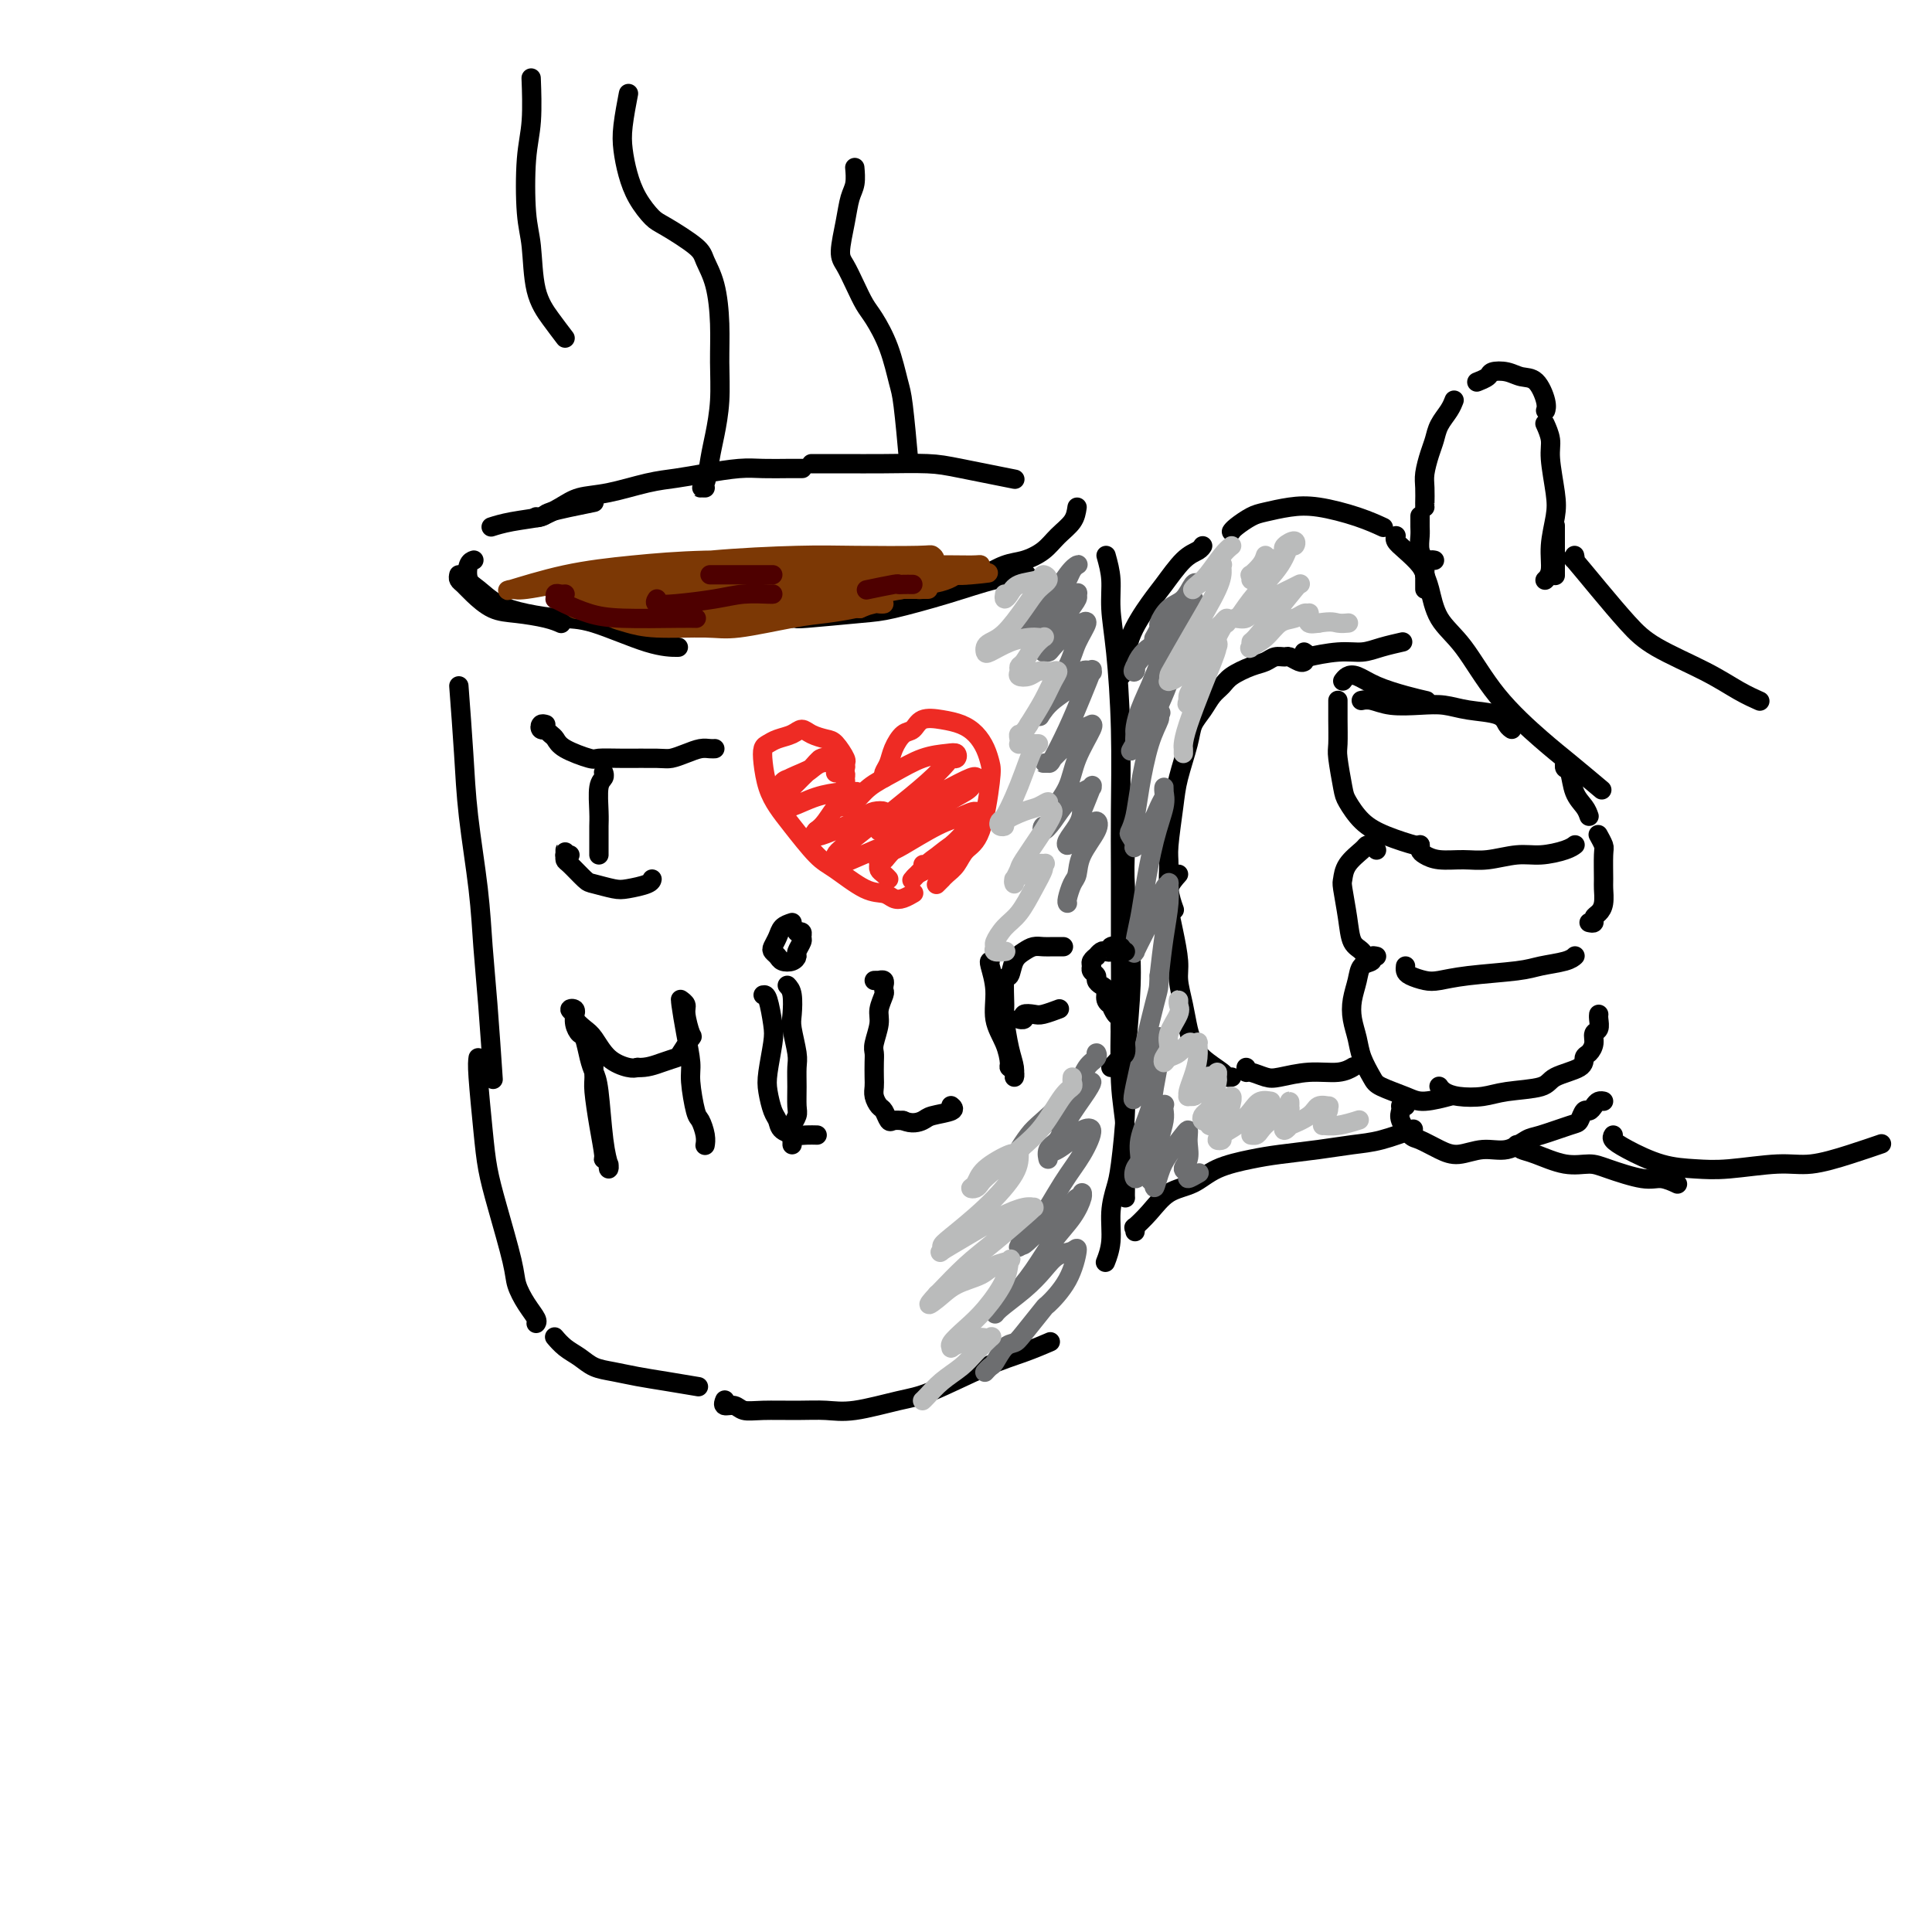 <svg viewBox='0 0 400 400' version='1.1' xmlns='http://www.w3.org/2000/svg' xmlns:xlink='http://www.w3.org/1999/xlink'><g fill='none' stroke='rgb(0,0,0)' stroke-width='4' stroke-linecap='round' stroke-linejoin='round'><path d='M123,104c-3.727,0.754 -7.455,1.509 -9,2c-1.545,0.491 -0.909,0.719 -2,1c-1.091,0.281 -3.909,0.614 -6,1c-2.091,0.386 -3.455,0.825 -4,1c-0.545,0.175 -0.273,0.088 0,0'/><path d='M95,119c-0.077,0.347 -0.154,0.695 0,1c0.154,0.305 0.541,0.568 1,1c0.459,0.432 0.992,1.034 2,2c1.008,0.966 2.491,2.298 4,3c1.509,0.702 3.044,0.776 5,1c1.956,0.224 4.334,0.599 6,1c1.666,0.401 2.619,0.829 3,1c0.381,0.171 0.191,0.086 0,0'/><path d='M164,128c0.492,-0.027 0.984,-0.054 1,0c0.016,0.054 -0.445,0.190 2,0c2.445,-0.190 7.794,-0.706 11,-1c3.206,-0.294 4.268,-0.366 7,-1c2.732,-0.634 7.134,-1.830 11,-3c3.866,-1.170 7.195,-2.315 10,-3c2.805,-0.685 5.087,-0.910 6,-1c0.913,-0.090 0.456,-0.045 0,0'/><path d='M168,96c0.413,-0.000 0.826,-0.001 1,0c0.174,0.001 0.108,0.002 1,0c0.892,-0.002 2.742,-0.007 5,0c2.258,0.007 4.926,0.027 8,0c3.074,-0.027 6.556,-0.100 9,0c2.444,0.100 3.850,0.373 7,1c3.150,0.627 8.043,1.608 10,2c1.957,0.392 0.979,0.196 0,0'/><path d='M223,105c-0.148,1.004 -0.296,2.008 -1,3c-0.704,0.992 -1.965,1.972 -3,3c-1.035,1.028 -1.844,2.104 -3,3c-1.156,0.896 -2.660,1.611 -4,2c-1.340,0.389 -2.514,0.451 -4,1c-1.486,0.549 -3.282,1.585 -4,2c-0.718,0.415 -0.359,0.207 0,0'/><path d='M166,97c0.086,-0.000 0.171,-0.001 0,0c-0.171,0.001 -0.600,0.003 -1,0c-0.400,-0.003 -0.773,-0.012 -2,0c-1.227,0.012 -3.308,0.044 -5,0c-1.692,-0.044 -2.996,-0.162 -5,0c-2.004,0.162 -4.707,0.606 -7,1c-2.293,0.394 -4.177,0.738 -6,1c-1.823,0.262 -3.585,0.442 -6,1c-2.415,0.558 -5.484,1.494 -8,2c-2.516,0.506 -4.478,0.580 -6,1c-1.522,0.420 -2.604,1.185 -4,2c-1.396,0.815 -3.107,1.681 -4,2c-0.893,0.319 -0.970,0.091 -1,0c-0.030,-0.091 -0.015,-0.046 0,0'/><path d='M98,116c0.103,-0.033 0.206,-0.066 0,0c-0.206,0.066 -0.722,0.231 -1,1c-0.278,0.769 -0.319,2.143 0,3c0.319,0.857 0.999,1.196 2,2c1.001,0.804 2.324,2.072 4,3c1.676,0.928 3.704,1.517 6,2c2.296,0.483 4.861,0.862 7,1c2.139,0.138 3.852,0.037 7,1c3.148,0.963 7.732,2.990 11,4c3.268,1.010 5.219,1.003 6,1c0.781,-0.003 0.390,-0.001 0,0'/><path d='M95,142c0.364,4.821 0.727,9.641 1,14c0.273,4.359 0.455,8.256 1,13c0.545,4.744 1.453,10.335 2,15c0.547,4.665 0.734,8.405 1,12c0.266,3.595 0.610,7.045 1,12c0.390,4.955 0.826,11.416 1,14c0.174,2.584 0.087,1.292 0,0'/><path d='M99,219c-0.093,0.644 -0.186,1.288 0,4c0.186,2.712 0.651,7.491 1,11c0.349,3.509 0.582,5.747 1,8c0.418,2.253 1.019,4.519 2,8c0.981,3.481 2.340,8.176 3,11c0.660,2.824 0.622,3.776 1,5c0.378,1.224 1.174,2.720 2,4c0.826,1.280 1.684,2.345 2,3c0.316,0.655 0.090,0.902 0,1c-0.090,0.098 -0.045,0.049 0,0'/><path d='M115,277c-0.153,-0.180 -0.307,-0.361 0,0c0.307,0.361 1.074,1.263 2,2c0.926,0.737 2.012,1.311 3,2c0.988,0.689 1.877,1.495 3,2c1.123,0.505 2.481,0.710 4,1c1.519,0.290 3.201,0.665 5,1c1.799,0.335 3.715,0.629 6,1c2.285,0.371 4.939,0.820 6,1c1.061,0.180 0.531,0.090 0,0'/><path d='M150,290c0.050,-0.121 0.100,-0.243 0,0c-0.100,0.243 -0.349,0.850 0,1c0.349,0.150 1.296,-0.156 2,0c0.704,0.156 1.166,0.776 2,1c0.834,0.224 2.039,0.053 4,0c1.961,-0.053 4.679,0.011 7,0c2.321,-0.011 4.247,-0.096 6,0c1.753,0.096 3.335,0.374 6,0c2.665,-0.374 6.414,-1.400 9,-2c2.586,-0.600 4.011,-0.774 7,-2c2.989,-1.226 7.544,-3.504 11,-5c3.456,-1.496 5.815,-2.210 8,-3c2.185,-0.790 4.196,-1.654 5,-2c0.804,-0.346 0.402,-0.173 0,0'/><path d='M229,115c0.445,1.609 0.890,3.218 1,5c0.110,1.782 -0.114,3.736 0,6c0.114,2.264 0.566,4.837 1,9c0.434,4.163 0.849,9.917 1,16c0.151,6.083 0.040,12.495 0,17c-0.040,4.505 -0.007,7.104 0,12c0.007,4.896 -0.012,12.089 0,17c0.012,4.911 0.056,7.540 0,12c-0.056,4.460 -0.211,10.750 0,15c0.211,4.250 0.789,6.459 1,10c0.211,3.541 0.057,8.415 0,11c-0.057,2.585 -0.016,2.881 0,3c0.016,0.119 0.008,0.059 0,0'/><path d='M233,176c-0.105,2.256 -0.209,4.512 0,8c0.209,3.488 0.733,8.208 1,12c0.267,3.792 0.279,6.656 0,11c-0.279,4.344 -0.849,10.169 -1,14c-0.151,3.831 0.118,5.668 0,9c-0.118,3.332 -0.624,8.158 -1,11c-0.376,2.842 -0.623,3.701 -1,5c-0.377,1.299 -0.885,3.039 -1,5c-0.115,1.961 0.161,4.143 0,6c-0.161,1.857 -0.760,3.388 -1,4c-0.240,0.612 -0.120,0.306 0,0'/><path d='M232,140c0.414,-0.356 0.827,-0.711 1,-2c0.173,-1.289 0.105,-3.511 1,-6c0.895,-2.489 2.751,-5.245 4,-7c1.249,-1.755 1.890,-2.509 3,-4c1.110,-1.491 2.689,-3.719 4,-5c1.311,-1.281 2.353,-1.614 3,-2c0.647,-0.386 0.899,-0.825 1,-1c0.101,-0.175 0.050,-0.088 0,0'/><path d='M270,137c-0.213,0.115 -0.427,0.230 -1,0c-0.573,-0.230 -1.506,-0.806 -2,-1c-0.494,-0.194 -0.548,-0.008 -1,0c-0.452,0.008 -1.300,-0.164 -2,0c-0.700,0.164 -1.251,0.662 -2,1c-0.749,0.338 -1.695,0.516 -3,1c-1.305,0.484 -2.970,1.273 -4,2c-1.030,0.727 -1.427,1.391 -2,2c-0.573,0.609 -1.323,1.162 -2,2c-0.677,0.838 -1.280,1.959 -2,3c-0.720,1.041 -1.556,2.001 -2,3c-0.444,0.999 -0.497,2.037 -1,4c-0.503,1.963 -1.456,4.853 -2,7c-0.544,2.147 -0.678,3.553 -1,6c-0.322,2.447 -0.832,5.935 -1,8c-0.168,2.065 0.007,2.708 0,4c-0.007,1.292 -0.194,3.232 0,5c0.194,1.768 0.770,3.362 1,4c0.230,0.638 0.115,0.319 0,0'/><path d='M244,181c-0.824,0.924 -1.647,1.849 -2,3c-0.353,1.151 -0.235,2.529 0,4c0.235,1.471 0.588,3.034 1,5c0.412,1.966 0.884,4.336 1,6c0.116,1.664 -0.123,2.622 0,4c0.123,1.378 0.608,3.174 1,5c0.392,1.826 0.693,3.680 1,5c0.307,1.320 0.622,2.105 1,3c0.378,0.895 0.820,1.900 2,3c1.180,1.100 3.100,2.295 4,3c0.900,0.705 0.781,0.921 1,1c0.219,0.079 0.777,0.023 1,0c0.223,-0.023 0.112,-0.011 0,0'/><path d='M258,221c-0.037,0.451 -0.073,0.901 0,1c0.073,0.099 0.256,-0.155 1,0c0.744,0.155 2.049,0.717 3,1c0.951,0.283 1.548,0.286 3,0c1.452,-0.286 3.760,-0.860 6,-1c2.240,-0.140 4.411,0.155 6,0c1.589,-0.155 2.597,-0.758 3,-1c0.403,-0.242 0.202,-0.121 0,0'/><path d='M270,135c0.570,0.391 1.141,0.781 1,1c-0.141,0.219 -0.993,0.265 0,0c0.993,-0.265 3.832,-0.842 6,-1c2.168,-0.158 3.663,0.102 5,0c1.337,-0.102 2.514,-0.566 4,-1c1.486,-0.434 3.282,-0.838 4,-1c0.718,-0.162 0.359,-0.081 0,0'/><path d='M295,122c-0.000,-0.333 -0.000,-0.667 0,-1c0.000,-0.333 0.001,-0.666 0,-1c-0.001,-0.334 -0.004,-0.669 0,-1c0.004,-0.331 0.015,-0.659 0,-1c-0.015,-0.341 -0.057,-0.696 0,-1c0.057,-0.304 0.211,-0.558 0,-1c-0.211,-0.442 -0.789,-1.071 -1,-2c-0.211,-0.929 -0.057,-2.156 0,-3c0.057,-0.844 0.015,-1.304 0,-2c-0.015,-0.696 -0.004,-1.627 0,-2c0.004,-0.373 0.002,-0.186 0,0'/><path d='M295,105c0.002,-0.497 0.003,-0.993 0,-1c-0.003,-0.007 -0.012,0.476 0,0c0.012,-0.476 0.044,-1.912 0,-3c-0.044,-1.088 -0.163,-1.828 0,-3c0.163,-1.172 0.608,-2.777 1,-4c0.392,-1.223 0.732,-2.065 1,-3c0.268,-0.935 0.464,-1.962 1,-3c0.536,-1.038 1.414,-2.087 2,-3c0.586,-0.913 0.882,-1.689 1,-2c0.118,-0.311 0.059,-0.155 0,0'/><path d='M306,79c-0.215,0.085 -0.431,0.170 0,0c0.431,-0.170 1.508,-0.595 2,-1c0.492,-0.405 0.398,-0.789 1,-1c0.602,-0.211 1.898,-0.249 3,0c1.102,0.249 2.008,0.785 3,1c0.992,0.215 2.070,0.109 3,1c0.930,0.891 1.712,2.778 2,4c0.288,1.222 0.082,1.778 0,2c-0.082,0.222 -0.041,0.111 0,0'/><path d='M320,88c-0.121,-0.267 -0.242,-0.534 0,0c0.242,0.534 0.845,1.870 1,3c0.155,1.130 -0.140,2.053 0,4c0.140,1.947 0.713,4.918 1,7c0.287,2.082 0.287,3.276 0,5c-0.287,1.724 -0.860,3.978 -1,6c-0.140,2.022 0.155,3.814 0,5c-0.155,1.186 -0.758,1.768 -1,2c-0.242,0.232 -0.121,0.116 0,0'/><path d='M322,109c0.000,-0.156 0.000,-0.311 0,0c0.000,0.311 0.000,1.089 0,2c0.000,0.911 0.000,1.956 0,3c0.000,1.044 0.000,2.089 0,3c0.000,0.911 0.000,1.689 0,2c0.000,0.311 0.000,0.156 0,0'/><path d='M255,110c-0.038,0.059 -0.076,0.117 0,0c0.076,-0.117 0.267,-0.411 1,-1c0.733,-0.589 2.008,-1.473 3,-2c0.992,-0.527 1.703,-0.698 3,-1c1.297,-0.302 3.182,-0.736 5,-1c1.818,-0.264 3.570,-0.360 6,0c2.430,0.360 5.539,1.174 8,2c2.461,0.826 4.275,1.665 5,2c0.725,0.335 0.363,0.168 0,0'/><path d='M289,111c0.038,-0.073 0.077,-0.145 0,0c-0.077,0.145 -0.269,0.509 0,1c0.269,0.491 1.000,1.111 2,2c1.000,0.889 2.269,2.047 3,3c0.731,0.953 0.923,1.701 1,2c0.077,0.299 0.038,0.150 0,0'/><path d='M297,116c-0.315,-0.066 -0.631,-0.132 -1,0c-0.369,0.132 -0.793,0.463 -1,1c-0.207,0.537 -0.198,1.280 0,2c0.198,0.720 0.587,1.417 1,3c0.413,1.583 0.852,4.052 2,6c1.148,1.948 3.006,3.374 5,6c1.994,2.626 4.126,6.452 7,10c2.874,3.548 6.492,6.817 9,9c2.508,2.183 3.906,3.280 6,5c2.094,1.720 4.884,4.063 6,5c1.116,0.937 0.558,0.469 0,0'/><path d='M326,115c0.111,0.556 0.222,1.113 0,1c-0.222,-0.113 -0.778,-0.894 0,0c0.778,0.894 2.889,3.464 5,6c2.111,2.536 4.223,5.037 6,7c1.777,1.963 3.219,3.388 6,5c2.781,1.612 6.900,3.411 10,5c3.100,1.589 5.181,2.966 7,4c1.819,1.034 3.377,1.724 4,2c0.623,0.276 0.312,0.138 0,0'/><path d='M278,141c0.277,-0.376 0.555,-0.752 1,-1c0.445,-0.248 1.059,-0.368 2,0c0.941,0.368 2.211,1.222 4,2c1.789,0.778 4.097,1.479 6,2c1.903,0.521 3.401,0.863 4,1c0.599,0.137 0.300,0.068 0,0'/><path d='M282,145c-0.145,0.030 -0.290,0.060 0,0c0.290,-0.060 1.015,-0.209 2,0c0.985,0.209 2.228,0.776 4,1c1.772,0.224 4.071,0.105 6,0c1.929,-0.105 3.487,-0.196 5,0c1.513,0.196 2.980,0.680 5,1c2.020,0.320 4.593,0.478 6,1c1.407,0.522 1.648,1.410 2,2c0.352,0.590 0.815,0.883 1,1c0.185,0.117 0.093,0.059 0,0'/><path d='M277,145c0.002,0.222 0.004,0.444 0,1c-0.004,0.556 -0.013,1.445 0,3c0.013,1.555 0.050,3.774 0,5c-0.050,1.226 -0.186,1.458 0,3c0.186,1.542 0.695,4.392 1,6c0.305,1.608 0.408,1.972 1,3c0.592,1.028 1.675,2.720 3,4c1.325,1.280 2.891,2.147 5,3c2.109,0.853 4.760,1.691 6,2c1.240,0.309 1.069,0.088 1,0c-0.069,-0.088 -0.034,-0.044 0,0'/><path d='M294,175c0.015,-0.091 0.029,-0.182 0,0c-0.029,0.182 -0.103,0.638 0,1c0.103,0.362 0.382,0.629 1,1c0.618,0.371 1.574,0.846 3,1c1.426,0.154 3.324,-0.014 5,0c1.676,0.014 3.132,0.210 5,0c1.868,-0.210 4.147,-0.827 6,-1c1.853,-0.173 3.280,0.098 5,0c1.720,-0.098 3.732,-0.565 5,-1c1.268,-0.435 1.791,-0.839 2,-1c0.209,-0.161 0.105,-0.081 0,0'/><path d='M329,169c-0.218,-0.621 -0.437,-1.242 -1,-2c-0.563,-0.758 -1.471,-1.653 -2,-3c-0.529,-1.347 -0.678,-3.144 -1,-4c-0.322,-0.856 -0.818,-0.769 -1,-1c-0.182,-0.231 -0.052,-0.780 0,-1c0.052,-0.220 0.026,-0.110 0,0'/><path d='M285,176c-0.317,-0.411 -0.635,-0.821 -1,-1c-0.365,-0.179 -0.778,-0.126 -1,0c-0.222,0.126 -0.252,0.325 -1,1c-0.748,0.675 -2.212,1.827 -3,3c-0.788,1.173 -0.898,2.369 -1,3c-0.102,0.631 -0.195,0.698 0,2c0.195,1.302 0.679,3.838 1,6c0.321,2.162 0.478,3.951 1,5c0.522,1.049 1.410,1.359 2,2c0.590,0.641 0.883,1.612 1,2c0.117,0.388 0.059,0.194 0,0'/><path d='M291,200c-0.039,0.338 -0.078,0.676 0,1c0.078,0.324 0.271,0.634 1,1c0.729,0.366 1.992,0.789 3,1c1.008,0.211 1.761,0.212 3,0c1.239,-0.212 2.963,-0.635 6,-1c3.037,-0.365 7.388,-0.672 10,-1c2.612,-0.328 3.483,-0.675 5,-1c1.517,-0.325 3.678,-0.626 5,-1c1.322,-0.374 1.806,-0.821 2,-1c0.194,-0.179 0.097,-0.089 0,0'/><path d='M329,191c0.445,0.093 0.890,0.186 1,0c0.110,-0.186 -0.114,-0.652 0,-1c0.114,-0.348 0.566,-0.580 1,-1c0.434,-0.420 0.849,-1.028 1,-2c0.151,-0.972 0.037,-2.306 0,-3c-0.037,-0.694 0.004,-0.747 0,-2c-0.004,-1.253 -0.053,-3.707 0,-5c0.053,-1.293 0.206,-1.425 0,-2c-0.206,-0.575 -0.773,-1.593 -1,-2c-0.227,-0.407 -0.113,-0.204 0,0'/><path d='M285,198c-0.477,-0.100 -0.955,-0.201 -1,0c-0.045,0.201 0.341,0.703 0,1c-0.341,0.297 -1.409,0.389 -2,1c-0.591,0.611 -0.706,1.741 -1,3c-0.294,1.259 -0.766,2.648 -1,4c-0.234,1.352 -0.231,2.666 0,4c0.231,1.334 0.691,2.690 1,4c0.309,1.310 0.467,2.576 1,4c0.533,1.424 1.440,3.005 2,4c0.560,0.995 0.774,1.405 2,2c1.226,0.595 3.463,1.376 5,2c1.537,0.624 2.375,1.091 4,1c1.625,-0.091 4.036,-0.740 5,-1c0.964,-0.260 0.482,-0.130 0,0'/><path d='M298,225c-0.056,-0.085 -0.112,-0.169 0,0c0.112,0.169 0.391,0.593 1,1c0.609,0.407 1.549,0.797 3,1c1.451,0.203 3.412,0.221 5,0c1.588,-0.221 2.803,-0.679 5,-1c2.197,-0.321 5.376,-0.505 7,-1c1.624,-0.495 1.693,-1.301 3,-2c1.307,-0.699 3.852,-1.290 5,-2c1.148,-0.710 0.900,-1.537 1,-2c0.100,-0.463 0.549,-0.561 1,-1c0.451,-0.439 0.906,-1.217 1,-2c0.094,-0.783 -0.171,-1.569 0,-2c0.171,-0.431 0.778,-0.507 1,-1c0.222,-0.493 0.060,-1.402 0,-2c-0.060,-0.598 -0.017,-0.885 0,-1c0.017,-0.115 0.009,-0.057 0,0'/><path d='M291,229c-0.424,-0.005 -0.847,-0.011 -1,0c-0.153,0.011 -0.035,0.038 0,0c0.035,-0.038 -0.015,-0.141 0,0c0.015,0.141 0.093,0.527 0,1c-0.093,0.473 -0.357,1.032 0,2c0.357,0.968 1.336,2.346 2,3c0.664,0.654 1.012,0.583 2,1c0.988,0.417 2.614,1.320 4,2c1.386,0.680 2.531,1.137 4,1c1.469,-0.137 3.262,-0.867 5,-1c1.738,-0.133 3.421,0.331 5,0c1.579,-0.331 3.053,-1.455 4,-2c0.947,-0.545 1.367,-0.509 3,-1c1.633,-0.491 4.479,-1.507 6,-2c1.521,-0.493 1.717,-0.461 2,-1c0.283,-0.539 0.654,-1.647 1,-2c0.346,-0.353 0.667,0.049 1,0c0.333,-0.049 0.677,-0.549 1,-1c0.323,-0.451 0.625,-0.852 1,-1c0.375,-0.148 0.821,-0.042 1,0c0.179,0.042 0.089,0.021 0,0'/><path d='M314,237c0.229,0.371 0.459,0.742 1,1c0.541,0.258 1.394,0.403 3,1c1.606,0.597 3.966,1.648 6,2c2.034,0.352 3.743,0.007 5,0c1.257,-0.007 2.060,0.324 4,1c1.940,0.676 5.015,1.697 7,2c1.985,0.303 2.881,-0.111 4,0c1.119,0.111 2.463,0.746 3,1c0.537,0.254 0.269,0.127 0,0'/><path d='M334,235c-0.174,0.280 -0.348,0.559 0,1c0.348,0.441 1.218,1.042 3,2c1.782,0.958 4.476,2.272 7,3c2.524,0.728 4.879,0.869 7,1c2.121,0.131 4.009,0.252 7,0c2.991,-0.252 7.086,-0.877 10,-1c2.914,-0.123 4.647,0.256 7,0c2.353,-0.256 5.326,-1.146 8,-2c2.674,-0.854 5.050,-1.673 6,-2c0.950,-0.327 0.475,-0.164 0,0'/><path d='M235,255c0.067,-0.484 0.135,-0.968 0,-1c-0.135,-0.032 -0.472,0.388 0,0c0.472,-0.388 1.752,-1.585 3,-3c1.248,-1.415 2.462,-3.048 4,-4c1.538,-0.952 3.399,-1.225 5,-2c1.601,-0.775 2.941,-2.053 5,-3c2.059,-0.947 4.838,-1.562 7,-2c2.162,-0.438 3.708,-0.699 6,-1c2.292,-0.301 5.330,-0.641 8,-1c2.670,-0.359 4.974,-0.735 7,-1c2.026,-0.265 3.776,-0.417 6,-1c2.224,-0.583 4.921,-1.595 6,-2c1.079,-0.405 0.539,-0.202 0,0'/></g>
<g fill='none' stroke='rgb(109,110,112)' stroke-width='4' stroke-linecap='round' stroke-linejoin='round'><path d='M248,121c-0.270,-0.302 -0.541,-0.605 -1,0c-0.459,0.605 -1.108,2.117 -2,3c-0.892,0.883 -2.029,1.137 -3,2c-0.971,0.863 -1.777,2.336 -2,3c-0.223,0.664 0.137,0.519 0,1c-0.137,0.481 -0.769,1.589 -1,2c-0.231,0.411 -0.059,0.125 0,0c0.059,-0.125 0.005,-0.091 1,-1c0.995,-0.909 3.039,-2.763 4,-4c0.961,-1.237 0.841,-1.857 1,-2c0.159,-0.143 0.598,0.190 1,0c0.402,-0.190 0.767,-0.905 1,-1c0.233,-0.095 0.335,0.430 0,1c-0.335,0.570 -1.108,1.185 -2,3c-0.892,1.815 -1.902,4.828 -3,7c-1.098,2.172 -2.285,3.501 -3,5c-0.715,1.499 -0.959,3.166 -1,4c-0.041,0.834 0.121,0.833 0,1c-0.121,0.167 -0.525,0.501 0,0c0.525,-0.501 1.980,-1.836 3,-3c1.020,-1.164 1.604,-2.155 2,-3c0.396,-0.845 0.604,-1.542 1,-2c0.396,-0.458 0.979,-0.678 1,-1c0.021,-0.322 -0.520,-0.748 -1,0c-0.480,0.748 -0.899,2.670 -2,5c-1.101,2.330 -2.883,5.068 -4,7c-1.117,1.932 -1.570,3.059 -2,4c-0.430,0.941 -0.837,1.698 -1,2c-0.163,0.302 -0.081,0.151 0,0'/><path d='M235,154c-1.629,2.829 -0.701,0.903 0,0c0.701,-0.903 1.173,-0.783 2,-2c0.827,-1.217 2.007,-3.770 3,-6c0.993,-2.230 1.798,-4.137 2,-5c0.202,-0.863 -0.197,-0.684 0,-1c0.197,-0.316 0.992,-1.128 1,-2c0.008,-0.872 -0.772,-1.802 -1,-2c-0.228,-0.198 0.094,0.338 0,0c-0.094,-0.338 -0.606,-1.549 -1,-2c-0.394,-0.451 -0.670,-0.141 -1,0c-0.330,0.141 -0.716,0.114 -1,0c-0.284,-0.114 -0.468,-0.314 -1,0c-0.532,0.314 -1.414,1.143 -2,2c-0.586,0.857 -0.876,1.743 -1,2c-0.124,0.257 -0.083,-0.116 0,0c0.083,0.116 0.208,0.722 0,1c-0.208,0.278 -0.749,0.229 0,-1c0.749,-1.229 2.787,-3.639 4,-5c1.213,-1.361 1.602,-1.672 2,-2c0.398,-0.328 0.804,-0.672 1,-1c0.196,-0.328 0.182,-0.641 0,0c-0.182,0.641 -0.532,2.237 -1,4c-0.468,1.763 -1.054,3.695 -2,6c-0.946,2.305 -2.251,4.983 -3,7c-0.749,2.017 -0.940,3.373 -1,4c-0.060,0.627 0.011,0.526 0,1c-0.011,0.474 -0.105,1.525 0,2c0.105,0.475 0.410,0.375 1,0c0.590,-0.375 1.467,-1.024 2,-2c0.533,-0.976 0.724,-2.279 1,-3c0.276,-0.721 0.638,-0.861 1,-1'/><path d='M240,148c0.749,-0.941 0.121,-0.292 0,0c-0.121,0.292 0.265,0.229 0,1c-0.265,0.771 -1.183,2.377 -2,5c-0.817,2.623 -1.535,6.265 -2,9c-0.465,2.735 -0.677,4.564 -1,6c-0.323,1.436 -0.756,2.478 -1,3c-0.244,0.522 -0.297,0.523 0,1c0.297,0.477 0.945,1.431 1,2c0.055,0.569 -0.483,0.752 0,0c0.483,-0.752 1.986,-2.441 3,-4c1.014,-1.559 1.539,-2.990 2,-4c0.461,-1.010 0.857,-1.599 1,-2c0.143,-0.401 0.033,-0.616 0,-1c-0.033,-0.384 0.013,-0.939 0,-1c-0.013,-0.061 -0.083,0.373 0,1c0.083,0.627 0.320,1.449 0,3c-0.320,1.551 -1.196,3.831 -2,7c-0.804,3.169 -1.535,7.226 -2,10c-0.465,2.774 -0.662,4.263 -1,6c-0.338,1.737 -0.817,3.721 -1,5c-0.183,1.279 -0.071,1.853 0,2c0.071,0.147 0.103,-0.133 0,0c-0.103,0.133 -0.339,0.677 0,0c0.339,-0.677 1.253,-2.576 2,-4c0.747,-1.424 1.325,-2.372 2,-4c0.675,-1.628 1.446,-3.937 2,-5c0.554,-1.063 0.892,-0.882 1,-1c0.108,-0.118 -0.012,-0.537 0,0c0.012,0.537 0.157,2.029 0,4c-0.157,1.971 -0.616,4.420 -1,7c-0.384,2.580 -0.692,5.290 -1,8'/><path d='M240,202c-0.138,3.145 0.018,2.007 -1,6c-1.018,3.993 -3.208,13.117 -4,17c-0.792,3.883 -0.185,2.526 0,2c0.185,-0.526 -0.052,-0.221 0,0c0.052,0.221 0.392,0.357 1,-1c0.608,-1.357 1.483,-4.209 2,-6c0.517,-1.791 0.675,-2.523 1,-3c0.325,-0.477 0.816,-0.701 1,-1c0.184,-0.299 0.062,-0.673 0,-1c-0.062,-0.327 -0.063,-0.608 0,0c0.063,0.608 0.190,2.106 0,4c-0.190,1.894 -0.695,4.183 -1,6c-0.305,1.817 -0.409,3.161 -1,5c-0.591,1.839 -1.671,4.174 -2,6c-0.329,1.826 0.091,3.142 0,4c-0.091,0.858 -0.693,1.257 -1,2c-0.307,0.743 -0.318,1.830 0,2c0.318,0.170 0.965,-0.579 1,-1c0.035,-0.421 -0.540,-0.516 0,-2c0.540,-1.484 2.197,-4.357 3,-6c0.803,-1.643 0.752,-2.057 1,-3c0.248,-0.943 0.796,-2.414 1,-3c0.204,-0.586 0.065,-0.287 0,0c-0.065,0.287 -0.055,0.563 0,1c0.055,0.437 0.154,1.034 0,2c-0.154,0.966 -0.561,2.300 -1,4c-0.439,1.700 -0.912,3.765 -1,5c-0.088,1.235 0.207,1.640 0,2c-0.207,0.360 -0.916,0.674 -1,1c-0.084,0.326 0.458,0.663 1,1'/><path d='M239,245c-0.160,2.205 0.441,-0.282 1,-2c0.559,-1.718 1.078,-2.665 2,-4c0.922,-1.335 2.248,-3.056 3,-4c0.752,-0.944 0.929,-1.111 1,-1c0.071,0.111 0.038,0.502 0,1c-0.038,0.498 -0.079,1.105 0,2c0.079,0.895 0.277,2.078 0,3c-0.277,0.922 -1.030,1.581 -1,2c0.030,0.419 0.843,0.597 1,1c0.157,0.403 -0.342,1.032 0,1c0.342,-0.032 1.526,-0.723 2,-1c0.474,-0.277 0.237,-0.138 0,0'/></g>
<g fill='none' stroke='rgb(186,187,187)' stroke-width='4' stroke-linecap='round' stroke-linejoin='round'><path d='M255,113c-0.558,0.445 -1.116,0.890 -2,2c-0.884,1.110 -2.093,2.887 -3,4c-0.907,1.113 -1.510,1.564 -2,2c-0.490,0.436 -0.867,0.856 -1,1c-0.133,0.144 -0.023,0.011 0,0c0.023,-0.011 -0.043,0.098 0,0c0.043,-0.098 0.194,-0.405 1,-1c0.806,-0.595 2.269,-1.478 3,-2c0.731,-0.522 0.732,-0.682 1,-1c0.268,-0.318 0.803,-0.794 1,-1c0.197,-0.206 0.057,-0.143 0,0c-0.057,0.143 -0.029,0.367 0,1c0.029,0.633 0.061,1.676 -1,4c-1.061,2.324 -3.214,5.929 -5,9c-1.786,3.071 -3.206,5.607 -4,7c-0.794,1.393 -0.962,1.641 -1,2c-0.038,0.359 0.053,0.828 0,1c-0.053,0.172 -0.250,0.047 0,0c0.250,-0.047 0.946,-0.018 2,-1c1.054,-0.982 2.465,-2.977 4,-5c1.535,-2.023 3.194,-4.074 4,-5c0.806,-0.926 0.757,-0.729 1,-1c0.243,-0.271 0.776,-1.012 1,-1c0.224,0.012 0.137,0.777 0,1c-0.137,0.223 -0.324,-0.094 -1,1c-0.676,1.094 -1.841,3.600 -3,6c-1.159,2.400 -2.311,4.695 -3,6c-0.689,1.305 -0.916,1.621 -1,2c-0.084,0.379 -0.024,0.823 0,1c0.024,0.177 0.012,0.089 0,0'/><path d='M246,145c-0.873,2.210 0.944,-0.765 2,-3c1.056,-2.235 1.352,-3.729 2,-5c0.648,-1.271 1.647,-2.318 2,-3c0.353,-0.682 0.060,-0.997 0,-1c-0.060,-0.003 0.113,0.307 0,1c-0.113,0.693 -0.514,1.768 -1,3c-0.486,1.232 -1.058,2.621 -2,5c-0.942,2.379 -2.252,5.748 -3,8c-0.748,2.252 -0.932,3.387 -1,4c-0.068,0.613 -0.018,0.703 0,1c0.018,0.297 0.005,0.799 0,1c-0.005,0.201 -0.003,0.100 0,0'/><path d='M244,208c0.017,-0.502 0.034,-1.004 0,-1c-0.034,0.004 -0.118,0.515 0,1c0.118,0.485 0.437,0.944 0,2c-0.437,1.056 -1.632,2.711 -2,4c-0.368,1.289 0.089,2.214 0,3c-0.089,0.786 -0.725,1.433 -1,2c-0.275,0.567 -0.190,1.056 0,1c0.190,-0.056 0.486,-0.655 1,-1c0.514,-0.345 1.248,-0.434 2,-1c0.752,-0.566 1.523,-1.608 2,-2c0.477,-0.392 0.661,-0.135 1,0c0.339,0.135 0.833,0.148 1,0c0.167,-0.148 0.006,-0.456 0,0c-0.006,0.456 0.141,1.677 0,3c-0.141,1.323 -0.570,2.747 -1,4c-0.430,1.253 -0.859,2.335 -1,3c-0.141,0.665 0.008,0.913 0,1c-0.008,0.087 -0.171,0.014 0,0c0.171,-0.014 0.677,0.030 1,0c0.323,-0.030 0.465,-0.134 1,-1c0.535,-0.866 1.465,-2.495 2,-3c0.535,-0.505 0.676,0.112 1,0c0.324,-0.112 0.830,-0.955 1,-1c0.170,-0.045 0.003,0.709 0,1c-0.003,0.291 0.156,0.120 0,1c-0.156,0.880 -0.627,2.810 -1,4c-0.373,1.190 -0.646,1.638 -1,2c-0.354,0.362 -0.788,0.636 -1,1c-0.212,0.364 -0.204,0.818 0,1c0.204,0.182 0.602,0.091 1,0'/><path d='M250,232c0.736,2.360 0.575,0.259 1,-1c0.425,-1.259 1.435,-1.675 2,-2c0.565,-0.325 0.685,-0.557 1,-1c0.315,-0.443 0.827,-1.096 1,-1c0.173,0.096 0.009,0.943 0,1c-0.009,0.057 0.136,-0.675 0,0c-0.136,0.675 -0.554,2.756 -1,4c-0.446,1.244 -0.921,1.651 -1,2c-0.079,0.349 0.236,0.638 0,1c-0.236,0.362 -1.024,0.795 -1,1c0.024,0.205 0.859,0.181 1,0c0.141,-0.181 -0.414,-0.518 0,-1c0.414,-0.482 1.795,-1.110 3,-2c1.205,-0.890 2.234,-2.041 3,-3c0.766,-0.959 1.271,-1.726 2,-2c0.729,-0.274 1.684,-0.057 2,0c0.316,0.057 -0.005,-0.048 0,0c0.005,0.048 0.336,0.247 0,1c-0.336,0.753 -1.341,2.059 -2,3c-0.659,0.941 -0.973,1.518 -1,2c-0.027,0.482 0.232,0.870 0,1c-0.232,0.130 -0.956,0.004 -1,0c-0.044,-0.004 0.591,0.116 1,0c0.409,-0.116 0.593,-0.466 1,-1c0.407,-0.534 1.037,-1.250 2,-2c0.963,-0.750 2.259,-1.533 3,-2c0.741,-0.467 0.928,-0.617 1,-1c0.072,-0.383 0.030,-1.000 0,-1c-0.030,-0.000 -0.046,0.615 0,1c0.046,0.385 0.156,0.538 0,1c-0.156,0.462 -0.578,1.231 -1,2'/><path d='M266,232c0.949,-0.316 0.320,0.393 0,1c-0.320,0.607 -0.333,1.111 0,1c0.333,-0.111 1.011,-0.839 1,-1c-0.011,-0.161 -0.711,0.243 0,0c0.711,-0.243 2.833,-1.135 4,-2c1.167,-0.865 1.381,-1.703 2,-2c0.619,-0.297 1.645,-0.051 2,0c0.355,0.051 0.041,-0.092 0,0c-0.041,0.092 0.193,0.418 0,1c-0.193,0.582 -0.811,1.420 -1,2c-0.189,0.580 0.052,0.901 0,1c-0.052,0.099 -0.395,-0.025 0,0c0.395,0.025 1.529,0.199 3,0c1.471,-0.199 3.277,-0.771 4,-1c0.723,-0.229 0.361,-0.114 0,0'/><path d='M262,115c-0.196,0.610 -0.391,1.220 -1,2c-0.609,0.780 -1.630,1.729 -2,2c-0.370,0.271 -0.088,-0.134 0,0c0.088,0.134 -0.018,0.809 0,1c0.018,0.191 0.159,-0.102 1,-1c0.841,-0.898 2.383,-2.399 3,-3c0.617,-0.601 0.308,-0.300 0,0'/><path d='M266,114c-0.220,-0.273 -0.440,-0.547 0,-1c0.440,-0.453 1.542,-1.087 2,-1c0.458,0.087 0.274,0.895 0,1c-0.274,0.105 -0.637,-0.494 -1,0c-0.363,0.494 -0.726,2.079 -2,4c-1.274,1.921 -3.459,4.176 -5,6c-1.541,1.824 -2.438,3.216 -3,4c-0.562,0.784 -0.788,0.960 -1,1c-0.212,0.040 -0.409,-0.055 0,0c0.409,0.055 1.423,0.260 2,0c0.577,-0.260 0.715,-0.984 2,-2c1.285,-1.016 3.717,-2.325 5,-3c1.283,-0.675 1.418,-0.717 2,-1c0.582,-0.283 1.610,-0.808 2,-1c0.390,-0.192 0.143,-0.052 0,0c-0.143,0.052 -0.181,0.017 -1,1c-0.819,0.983 -2.418,2.982 -4,5c-1.582,2.018 -3.147,4.053 -4,5c-0.853,0.947 -0.994,0.807 -1,1c-0.006,0.193 0.123,0.718 0,1c-0.123,0.282 -0.500,0.320 0,0c0.500,-0.320 1.875,-1.000 3,-2c1.125,-1.000 2.000,-2.322 3,-3c1.000,-0.678 2.124,-0.714 3,-1c0.876,-0.286 1.503,-0.824 2,-1c0.497,-0.176 0.864,0.009 1,0c0.136,-0.009 0.042,-0.212 0,0c-0.042,0.212 -0.032,0.840 0,1c0.032,0.160 0.086,-0.149 0,0c-0.086,0.149 -0.310,0.757 0,1c0.310,0.243 1.155,0.122 2,0'/><path d='M273,129c2.798,-0.464 3.292,-0.125 4,0c0.708,0.125 1.631,0.036 2,0c0.369,-0.036 0.185,-0.018 0,0'/></g>
<g fill='none' stroke='rgb(0,0,0)' stroke-width='4' stroke-linecap='round' stroke-linejoin='round'><path d='M113,150c-0.391,-0.111 -0.781,-0.223 -1,0c-0.219,0.223 -0.266,0.780 0,1c0.266,0.220 0.845,0.103 1,0c0.155,-0.103 -0.112,-0.192 0,0c0.112,0.192 0.605,0.664 1,1c0.395,0.336 0.693,0.535 1,1c0.307,0.465 0.624,1.196 2,2c1.376,0.804 3.810,1.680 5,2c1.190,0.320 1.137,0.083 2,0c0.863,-0.083 2.644,-0.012 5,0c2.356,0.012 5.289,-0.035 7,0c1.711,0.035 2.199,0.153 3,0c0.801,-0.153 1.913,-0.577 3,-1c1.087,-0.423 2.147,-0.845 3,-1c0.853,-0.155 1.499,-0.042 2,0c0.501,0.042 0.857,0.012 1,0c0.143,-0.012 0.071,-0.006 0,0'/><path d='M125,160c-0.030,-0.088 -0.061,-0.175 0,0c0.061,0.175 0.212,0.613 0,1c-0.212,0.387 -0.789,0.723 -1,2c-0.211,1.277 -0.057,3.494 0,5c0.057,1.506 0.015,2.302 0,3c-0.015,0.698 -0.004,1.297 0,2c0.004,0.703 0.001,1.508 0,2c-0.001,0.492 -0.000,0.671 0,1c0.000,0.329 0.000,0.808 0,1c-0.000,0.192 -0.000,0.096 0,0'/><path d='M118,177c-0.423,-0.039 -0.845,-0.078 -1,0c-0.155,0.078 -0.042,0.273 0,0c0.042,-0.273 0.012,-1.015 0,-1c-0.012,0.015 -0.007,0.785 0,1c0.007,0.215 0.016,-0.125 0,0c-0.016,0.125 -0.058,0.717 0,1c0.058,0.283 0.215,0.259 1,1c0.785,0.741 2.196,2.248 3,3c0.804,0.752 1.000,0.748 2,1c1.000,0.252 2.804,0.761 4,1c1.196,0.239 1.785,0.208 3,0c1.215,-0.208 3.058,-0.595 4,-1c0.942,-0.405 0.983,-0.830 1,-1c0.017,-0.170 0.008,-0.085 0,0'/></g>
<g fill='none' stroke='rgb(238,43,36)' stroke-width='4' stroke-linecap='round' stroke-linejoin='round'><path d='M173,160c0.454,-0.023 0.908,-0.046 1,0c0.092,0.046 -0.178,0.159 0,0c0.178,-0.159 0.803,-0.592 1,-1c0.197,-0.408 -0.034,-0.791 0,-1c0.034,-0.209 0.332,-0.243 0,-1c-0.332,-0.757 -1.295,-2.238 -2,-3c-0.705,-0.762 -1.151,-0.804 -2,-1c-0.849,-0.196 -2.101,-0.547 -3,-1c-0.899,-0.453 -1.446,-1.009 -2,-1c-0.554,0.009 -1.116,0.584 -2,1c-0.884,0.416 -2.091,0.673 -3,1c-0.909,0.327 -1.520,0.723 -2,1c-0.480,0.277 -0.829,0.434 -1,1c-0.171,0.566 -0.163,1.542 0,3c0.163,1.458 0.481,3.400 1,5c0.519,1.600 1.240,2.860 2,4c0.760,1.140 1.558,2.161 3,4c1.442,1.839 3.527,4.496 5,6c1.473,1.504 2.334,1.854 4,3c1.666,1.146 4.139,3.088 6,4c1.861,0.912 3.112,0.794 4,1c0.888,0.206 1.415,0.735 2,1c0.585,0.265 1.229,0.267 2,0c0.771,-0.267 1.669,-0.803 2,-1c0.331,-0.197 0.095,-0.056 0,0c-0.095,0.056 -0.047,0.028 0,0'/><path d='M183,161c-0.007,-0.019 -0.014,-0.038 0,0c0.014,0.038 0.048,0.133 0,0c-0.048,-0.133 -0.178,-0.492 0,-1c0.178,-0.508 0.665,-1.163 1,-2c0.335,-0.837 0.518,-1.857 1,-3c0.482,-1.143 1.262,-2.409 2,-3c0.738,-0.591 1.433,-0.507 2,-1c0.567,-0.493 1.006,-1.563 2,-2c0.994,-0.437 2.543,-0.241 4,0c1.457,0.241 2.823,0.526 4,1c1.177,0.474 2.167,1.139 3,2c0.833,0.861 1.510,1.920 2,3c0.490,1.080 0.795,2.180 1,3c0.205,0.820 0.311,1.361 0,4c-0.311,2.639 -1.040,7.377 -2,10c-0.960,2.623 -2.151,3.133 -3,4c-0.849,0.867 -1.356,2.092 -2,3c-0.644,0.908 -1.427,1.497 -2,2c-0.573,0.503 -0.937,0.918 -1,1c-0.063,0.082 0.175,-0.170 0,0c-0.175,0.170 -0.764,0.763 -1,1c-0.236,0.237 -0.118,0.119 0,0'/><path d='M204,169c-0.497,0.073 -0.995,0.145 -1,0c-0.005,-0.145 0.482,-0.508 0,0c-0.482,0.508 -1.932,1.887 -3,3c-1.068,1.113 -1.755,1.958 -3,3c-1.245,1.042 -3.047,2.279 -4,3c-0.953,0.721 -1.057,0.926 -1,1c0.057,0.074 0.273,0.017 0,0c-0.273,-0.017 -1.037,0.007 -1,0c0.037,-0.007 0.876,-0.045 1,0c0.124,0.045 -0.465,0.172 0,0c0.465,-0.172 1.985,-0.642 3,-1c1.015,-0.358 1.524,-0.604 2,-1c0.476,-0.396 0.920,-0.940 1,-1c0.080,-0.060 -0.203,0.366 -1,1c-0.797,0.634 -2.108,1.476 -3,2c-0.892,0.524 -1.365,0.731 -2,1c-0.635,0.269 -1.431,0.600 -2,1c-0.569,0.400 -0.911,0.869 -1,1c-0.089,0.131 0.077,-0.074 0,0c-0.077,0.074 -0.395,0.429 0,0c0.395,-0.429 1.504,-1.641 3,-3c1.496,-1.359 3.380,-2.866 5,-4c1.620,-1.134 2.976,-1.895 4,-3c1.024,-1.105 1.716,-2.555 2,-3c0.284,-0.445 0.161,0.115 0,0c-0.161,-0.115 -0.358,-0.907 -1,-1c-0.642,-0.093 -1.727,0.511 -3,1c-1.273,0.489 -2.733,0.863 -5,2c-2.267,1.137 -5.341,3.037 -7,4c-1.659,0.963 -1.903,0.989 -2,1c-0.097,0.011 -0.049,0.005 0,0'/><path d='M185,176c-2.848,1.139 -0.967,0.485 0,0c0.967,-0.485 1.019,-0.803 2,-2c0.981,-1.197 2.890,-3.273 5,-5c2.110,-1.727 4.423,-3.106 6,-4c1.577,-0.894 2.420,-1.303 3,-2c0.580,-0.697 0.897,-1.681 1,-2c0.103,-0.319 -0.007,0.028 0,0c0.007,-0.028 0.133,-0.430 -1,0c-1.133,0.430 -3.525,1.691 -6,3c-2.475,1.309 -5.035,2.666 -7,4c-1.965,1.334 -3.337,2.645 -4,3c-0.663,0.355 -0.618,-0.246 -1,0c-0.382,0.246 -1.192,1.338 -1,1c0.192,-0.338 1.385,-2.105 2,-3c0.615,-0.895 0.652,-0.918 2,-2c1.348,-1.082 4.008,-3.222 6,-5c1.992,-1.778 3.314,-3.195 4,-4c0.686,-0.805 0.734,-0.999 1,-1c0.266,-0.001 0.750,0.191 1,0c0.250,-0.191 0.265,-0.764 0,-1c-0.265,-0.236 -0.809,-0.134 -2,0c-1.191,0.134 -3.030,0.299 -5,1c-1.970,0.701 -4.073,1.939 -6,3c-1.927,1.061 -3.679,1.945 -5,3c-1.321,1.055 -2.211,2.279 -3,3c-0.789,0.721 -1.476,0.937 -2,1c-0.524,0.063 -0.886,-0.027 -1,0c-0.114,0.027 0.021,0.172 0,0c-0.021,-0.172 -0.198,-0.662 0,-1c0.198,-0.338 0.771,-0.525 1,-1c0.229,-0.475 0.115,-1.237 0,-2'/><path d='M175,163c0.140,-1.044 -0.010,-1.655 0,-2c0.010,-0.345 0.180,-0.426 0,-1c-0.180,-0.574 -0.709,-1.643 -1,-2c-0.291,-0.357 -0.345,-0.002 -1,0c-0.655,0.002 -1.912,-0.349 -3,0c-1.088,0.349 -2.008,1.398 -3,2c-0.992,0.602 -2.056,0.757 -3,1c-0.944,0.243 -1.767,0.574 -2,1c-0.233,0.426 0.123,0.949 0,1c-0.123,0.051 -0.724,-0.368 0,-1c0.724,-0.632 2.773,-1.475 4,-2c1.227,-0.525 1.633,-0.731 2,-1c0.367,-0.269 0.695,-0.602 1,-1c0.305,-0.398 0.587,-0.861 1,-1c0.413,-0.139 0.956,0.045 1,0c0.044,-0.045 -0.413,-0.321 -1,0c-0.587,0.321 -1.306,1.238 -2,2c-0.694,0.762 -1.364,1.370 -2,2c-0.636,0.630 -1.239,1.281 -2,2c-0.761,0.719 -1.682,1.507 -2,2c-0.318,0.493 -0.033,0.692 0,1c0.033,0.308 -0.184,0.723 0,1c0.184,0.277 0.770,0.414 2,0c1.230,-0.414 3.102,-1.380 5,-2c1.898,-0.620 3.820,-0.894 5,-1c1.180,-0.106 1.617,-0.043 2,0c0.383,0.043 0.713,0.067 1,0c0.287,-0.067 0.530,-0.224 0,0c-0.530,0.224 -1.835,0.830 -3,2c-1.165,1.170 -2.190,2.906 -3,4c-0.810,1.094 -1.405,1.547 -2,2'/><path d='M169,172c-1.239,1.471 -0.336,1.148 0,1c0.336,-0.148 0.106,-0.120 0,0c-0.106,0.120 -0.087,0.333 1,0c1.087,-0.333 3.241,-1.211 5,-2c1.759,-0.789 3.123,-1.490 4,-2c0.877,-0.510 1.265,-0.831 2,-1c0.735,-0.169 1.815,-0.186 2,0c0.185,0.186 -0.525,0.575 -1,1c-0.475,0.425 -0.715,0.888 -2,2c-1.285,1.112 -3.614,2.875 -5,4c-1.386,1.125 -1.828,1.612 -2,2c-0.172,0.388 -0.075,0.675 0,1c0.075,0.325 0.128,0.687 0,1c-0.128,0.313 -0.437,0.576 1,0c1.437,-0.576 4.620,-1.992 7,-3c2.380,-1.008 3.958,-1.608 5,-2c1.042,-0.392 1.547,-0.574 2,-1c0.453,-0.426 0.854,-1.095 1,-1c0.146,0.095 0.035,0.952 0,1c-0.035,0.048 0.005,-0.715 -1,0c-1.005,0.715 -3.054,2.909 -4,4c-0.946,1.091 -0.790,1.080 -1,1c-0.210,-0.080 -0.785,-0.229 -1,0c-0.215,0.229 -0.068,0.836 0,1c0.068,0.164 0.057,-0.113 0,0c-0.057,0.113 -0.160,0.618 0,1c0.160,0.382 0.581,0.641 1,1c0.419,0.359 0.834,0.817 1,1c0.166,0.183 0.083,0.092 0,0'/></g>
<g fill='none' stroke='rgb(0,0,0)' stroke-width='4' stroke-linecap='round' stroke-linejoin='round'><path d='M124,219c-0.428,0.130 -0.857,0.259 -1,1c-0.143,0.741 -0.001,2.093 0,3c0.001,0.907 -0.140,1.370 0,3c0.140,1.630 0.559,4.428 1,7c0.441,2.572 0.902,4.919 1,6c0.098,1.081 -0.169,0.895 0,1c0.169,0.105 0.774,0.502 1,1c0.226,0.498 0.072,1.098 0,1c-0.072,-0.098 -0.061,-0.893 0,-1c0.061,-0.107 0.171,0.475 0,0c-0.171,-0.475 -0.623,-2.009 -1,-5c-0.377,-2.991 -0.678,-7.441 -1,-10c-0.322,-2.559 -0.664,-3.227 -1,-4c-0.336,-0.773 -0.664,-1.651 -1,-3c-0.336,-1.349 -0.679,-3.170 -1,-4c-0.321,-0.830 -0.621,-0.671 -1,-1c-0.379,-0.329 -0.839,-1.147 -1,-2c-0.161,-0.853 -0.025,-1.742 0,-2c0.025,-0.258 -0.062,0.115 0,0c0.062,-0.115 0.271,-0.718 0,-1c-0.271,-0.282 -1.024,-0.243 -1,0c0.024,0.243 0.823,0.691 1,1c0.177,0.309 -0.269,0.479 0,1c0.269,0.521 1.252,1.394 2,2c0.748,0.606 1.262,0.946 2,2c0.738,1.054 1.699,2.822 3,4c1.301,1.178 2.943,1.765 4,2c1.057,0.235 1.528,0.117 2,0'/><path d='M132,221c1.887,0.140 3.603,-0.509 5,-1c1.397,-0.491 2.475,-0.824 3,-1c0.525,-0.176 0.495,-0.193 1,-1c0.505,-0.807 1.543,-2.402 2,-3c0.457,-0.598 0.333,-0.199 0,-1c-0.333,-0.801 -0.874,-2.803 -1,-4c-0.126,-1.197 0.162,-1.590 0,-2c-0.162,-0.410 -0.773,-0.839 -1,-1c-0.227,-0.161 -0.071,-0.055 0,0c0.071,0.055 0.057,0.059 0,0c-0.057,-0.059 -0.156,-0.180 0,1c0.156,1.180 0.566,3.662 1,6c0.434,2.338 0.891,4.531 1,6c0.109,1.469 -0.128,2.215 0,4c0.128,1.785 0.623,4.608 1,6c0.377,1.392 0.637,1.352 1,2c0.363,0.648 0.828,1.982 1,3c0.172,1.018 0.049,1.719 0,2c-0.049,0.281 -0.025,0.140 0,0'/><path d='M158,206c0.317,-0.064 0.634,-0.129 1,1c0.366,1.129 0.780,3.451 1,5c0.220,1.549 0.244,2.326 0,4c-0.244,1.674 -0.758,4.245 -1,6c-0.242,1.755 -0.213,2.695 0,4c0.213,1.305 0.609,2.977 1,4c0.391,1.023 0.778,1.399 1,2c0.222,0.601 0.281,1.429 1,2c0.719,0.571 2.100,0.885 3,1c0.900,0.115 1.319,0.031 2,0c0.681,-0.031 1.623,-0.009 2,0c0.377,0.009 0.188,0.004 0,0'/><path d='M181,203c0.453,-0.009 0.906,-0.017 1,0c0.094,0.017 -0.171,0.061 0,0c0.171,-0.061 0.779,-0.225 1,0c0.221,0.225 0.055,0.840 0,1c-0.055,0.160 0.000,-0.135 0,0c-0.000,0.135 -0.056,0.701 0,1c0.056,0.299 0.225,0.331 0,1c-0.225,0.669 -0.845,1.974 -1,3c-0.155,1.026 0.155,1.773 0,3c-0.155,1.227 -0.773,2.934 -1,4c-0.227,1.066 -0.062,1.493 0,2c0.062,0.507 0.019,1.096 0,2c-0.019,0.904 -0.016,2.125 0,3c0.016,0.875 0.046,1.405 0,2c-0.046,0.595 -0.168,1.256 0,2c0.168,0.744 0.625,1.572 1,2c0.375,0.428 0.668,0.455 1,1c0.332,0.545 0.705,1.608 1,2c0.295,0.392 0.513,0.112 1,0c0.487,-0.112 1.244,-0.056 2,0'/><path d='M187,232c1.778,0.822 3.222,0.378 4,0c0.778,-0.378 0.889,-0.689 2,-1c1.111,-0.311 3.222,-0.622 4,-1c0.778,-0.378 0.222,-0.822 0,-1c-0.222,-0.178 -0.111,-0.089 0,0'/><path d='M205,199c-0.127,0.006 -0.254,0.012 0,1c0.254,0.988 0.890,2.958 1,5c0.110,2.042 -0.307,4.157 0,6c0.307,1.843 1.336,3.413 2,5c0.664,1.587 0.963,3.191 1,4c0.037,0.809 -0.189,0.824 0,1c0.189,0.176 0.793,0.513 1,1c0.207,0.487 0.017,1.123 0,1c-0.017,-0.123 0.138,-1.004 0,-2c-0.138,-0.996 -0.570,-2.107 -1,-4c-0.430,-1.893 -0.859,-4.569 -1,-6c-0.141,-1.431 0.007,-1.616 0,-3c-0.007,-1.384 -0.168,-3.968 0,-5c0.168,-1.032 0.664,-0.511 1,-1c0.336,-0.489 0.512,-1.987 1,-3c0.488,-1.013 1.287,-1.539 2,-2c0.713,-0.461 1.340,-0.855 2,-1c0.660,-0.145 1.352,-0.039 2,0c0.648,0.039 1.251,0.010 2,0c0.749,-0.010 1.642,-0.003 2,0c0.358,0.003 0.179,0.001 0,0'/><path d='M212,211c-0.550,-0.030 -1.099,-0.060 -1,0c0.099,0.060 0.847,0.208 1,0c0.153,-0.208 -0.288,-0.774 0,-1c0.288,-0.226 1.304,-0.112 2,0c0.696,0.112 1.072,0.222 2,0c0.928,-0.222 2.408,-0.778 3,-1c0.592,-0.222 0.296,-0.111 0,0'/><path d='M233,197c-0.406,-0.028 -0.812,-0.056 -1,0c-0.188,0.056 -0.159,0.197 0,0c0.159,-0.197 0.446,-0.733 0,-1c-0.446,-0.267 -1.626,-0.264 -2,0c-0.374,0.264 0.059,0.788 0,1c-0.059,0.212 -0.608,0.112 -1,0c-0.392,-0.112 -0.627,-0.237 -1,0c-0.373,0.237 -0.886,0.837 -1,1c-0.114,0.163 0.170,-0.111 0,0c-0.170,0.111 -0.792,0.607 -1,1c-0.208,0.393 -0.000,0.683 0,1c0.000,0.317 -0.206,0.661 0,1c0.206,0.339 0.825,0.672 1,1c0.175,0.328 -0.093,0.653 0,1c0.093,0.347 0.546,0.718 1,1c0.454,0.282 0.909,0.475 1,1c0.091,0.525 -0.182,1.383 0,2c0.182,0.617 0.818,0.994 1,1c0.182,0.006 -0.091,-0.359 0,0c0.091,0.359 0.546,1.440 1,2c0.454,0.560 0.906,0.597 1,1c0.094,0.403 -0.170,1.172 0,2c0.170,0.828 0.775,1.713 1,2c0.225,0.287 0.072,-0.026 0,0c-0.072,0.026 -0.061,0.389 0,1c0.061,0.611 0.174,1.470 0,2c-0.174,0.530 -0.634,0.730 -1,1c-0.366,0.270 -0.637,0.611 -1,1c-0.363,0.389 -0.818,0.825 -1,1c-0.182,0.175 -0.091,0.087 0,0'/><path d='M163,204c0.415,0.447 0.829,0.895 1,2c0.171,1.105 0.098,2.868 0,4c-0.098,1.132 -0.223,1.634 0,3c0.223,1.366 0.793,3.598 1,5c0.207,1.402 0.052,1.976 0,3c-0.052,1.024 0.000,2.498 0,4c-0.000,1.502 -0.053,3.032 0,4c0.053,0.968 0.210,1.374 0,2c-0.210,0.626 -0.788,1.473 -1,2c-0.212,0.527 -0.057,0.733 0,1c0.057,0.267 0.015,0.594 0,1c-0.015,0.406 -0.004,0.892 0,1c0.004,0.108 0.001,-0.163 0,0c-0.001,0.163 -0.000,0.761 0,1c0.000,0.239 0.000,0.120 0,0'/><path d='M164,191c-0.761,0.250 -1.521,0.501 -2,1c-0.479,0.499 -0.676,1.248 -1,2c-0.324,0.752 -0.774,1.509 -1,2c-0.226,0.491 -0.228,0.717 0,1c0.228,0.283 0.687,0.624 1,1c0.313,0.376 0.480,0.788 1,1c0.520,0.212 1.393,0.226 2,0c0.607,-0.226 0.948,-0.691 1,-1c0.052,-0.309 -0.186,-0.461 0,-1c0.186,-0.539 0.796,-1.465 1,-2c0.204,-0.535 0.003,-0.680 0,-1c-0.003,-0.320 0.191,-0.817 0,-1c-0.191,-0.183 -0.769,-0.052 -1,0c-0.231,0.052 -0.116,0.026 0,0'/></g>
<g fill='none' stroke='rgb(109,110,112)' stroke-width='4' stroke-linecap='round' stroke-linejoin='round'><path d='M220,121c0.337,-0.225 0.675,-0.451 1,-1c0.325,-0.549 0.638,-1.423 1,-2c0.362,-0.577 0.773,-0.857 1,-1c0.227,-0.143 0.268,-0.150 0,0c-0.268,0.150 -0.846,0.456 -2,2c-1.154,1.544 -2.883,4.327 -4,6c-1.117,1.673 -1.621,2.238 -2,3c-0.379,0.762 -0.632,1.723 -1,2c-0.368,0.277 -0.851,-0.129 -1,0c-0.149,0.129 0.037,0.794 1,0c0.963,-0.794 2.704,-3.048 4,-4c1.296,-0.952 2.146,-0.602 3,-1c0.854,-0.398 1.710,-1.543 2,-2c0.290,-0.457 0.012,-0.225 0,0c-0.012,0.225 0.241,0.442 0,1c-0.241,0.558 -0.975,1.456 -2,3c-1.025,1.544 -2.341,3.734 -3,5c-0.659,1.266 -0.661,1.607 -1,2c-0.339,0.393 -1.015,0.837 -1,1c0.015,0.163 0.720,0.045 1,0c0.280,-0.045 0.133,-0.015 1,-1c0.867,-0.985 2.748,-2.984 4,-4c1.252,-1.016 1.877,-1.049 2,-1c0.123,0.049 -0.254,0.179 0,0c0.254,-0.179 1.140,-0.665 1,0c-0.140,0.665 -1.305,2.483 -2,4c-0.695,1.517 -0.918,2.732 -2,5c-1.082,2.268 -3.022,5.587 -4,7c-0.978,1.413 -0.994,0.919 -1,1c-0.006,0.081 -0.002,0.737 0,1c0.002,0.263 0.001,0.131 0,0'/><path d='M216,147c-1.446,2.752 -0.559,0.633 1,-1c1.559,-1.633 3.792,-2.781 5,-4c1.208,-1.219 1.390,-2.509 2,-3c0.610,-0.491 1.647,-0.181 2,0c0.353,0.181 0.021,0.234 0,0c-0.021,-0.234 0.269,-0.756 0,0c-0.269,0.756 -1.096,2.791 -2,5c-0.904,2.209 -1.885,4.592 -3,7c-1.115,2.408 -2.365,4.841 -3,6c-0.635,1.159 -0.654,1.043 -1,1c-0.346,-0.043 -1.019,-0.014 -1,0c0.019,0.014 0.731,0.014 1,0c0.269,-0.014 0.096,-0.042 1,-1c0.904,-0.958 2.886,-2.846 4,-4c1.114,-1.154 1.360,-1.574 2,-2c0.640,-0.426 1.673,-0.860 2,-1c0.327,-0.140 -0.052,0.013 0,0c0.052,-0.013 0.537,-0.192 0,1c-0.537,1.192 -2.095,3.754 -3,6c-0.905,2.246 -1.158,4.176 -2,6c-0.842,1.824 -2.273,3.543 -3,5c-0.727,1.457 -0.750,2.654 -1,3c-0.250,0.346 -0.727,-0.159 -1,0c-0.273,0.159 -0.342,0.981 0,1c0.342,0.019 1.097,-0.764 2,-2c0.903,-1.236 1.956,-2.923 3,-4c1.044,-1.077 2.078,-1.543 3,-2c0.922,-0.457 1.732,-0.906 2,-1c0.268,-0.094 -0.005,0.167 0,0c0.005,-0.167 0.287,-0.762 0,0c-0.287,0.762 -1.144,2.881 -2,5'/><path d='M224,168c-0.106,1.135 -0.372,1.972 -1,3c-0.628,1.028 -1.619,2.249 -2,3c-0.381,0.751 -0.152,1.034 0,1c0.152,-0.034 0.226,-0.384 1,-1c0.774,-0.616 2.250,-1.499 3,-2c0.750,-0.501 0.776,-0.622 1,-1c0.224,-0.378 0.646,-1.014 1,-1c0.354,0.014 0.641,0.680 0,2c-0.641,1.320 -2.210,3.296 -3,5c-0.790,1.704 -0.800,3.136 -1,4c-0.200,0.864 -0.590,1.159 -1,2c-0.410,0.841 -0.841,2.226 -1,3c-0.159,0.774 -0.045,0.935 0,1c0.045,0.065 0.023,0.032 0,0'/><path d='M227,219c-0.048,-0.504 -0.096,-1.008 0,-1c0.096,0.008 0.336,0.528 0,1c-0.336,0.472 -1.247,0.895 -2,2c-0.753,1.105 -1.346,2.891 -3,5c-1.654,2.109 -4.367,4.542 -6,6c-1.633,1.458 -2.184,1.941 -3,3c-0.816,1.059 -1.898,2.694 -2,3c-0.102,0.306 0.774,-0.715 1,-1c0.226,-0.285 -0.198,0.168 1,-1c1.198,-1.168 4.020,-3.957 6,-6c1.980,-2.043 3.120,-3.341 4,-4c0.880,-0.659 1.502,-0.678 2,-1c0.498,-0.322 0.872,-0.946 1,-1c0.128,-0.054 0.010,0.463 -1,2c-1.010,1.537 -2.913,4.093 -4,6c-1.087,1.907 -1.360,3.165 -2,4c-0.640,0.835 -1.649,1.246 -2,2c-0.351,0.754 -0.044,1.849 0,2c0.044,0.151 -0.176,-0.643 0,-1c0.176,-0.357 0.746,-0.277 2,-1c1.254,-0.723 3.190,-2.249 4,-3c0.810,-0.751 0.492,-0.727 1,-1c0.508,-0.273 1.842,-0.842 2,0c0.158,0.842 -0.861,3.094 -2,5c-1.139,1.906 -2.397,3.464 -4,6c-1.603,2.536 -3.551,6.050 -5,8c-1.449,1.950 -2.399,2.337 -3,3c-0.601,0.663 -0.854,1.602 -1,2c-0.146,0.398 -0.185,0.257 0,0c0.185,-0.257 0.592,-0.628 1,-1'/><path d='M212,257c-1.226,2.314 1.710,-0.901 4,-3c2.290,-2.099 3.935,-3.084 5,-4c1.065,-0.916 1.549,-1.765 2,-2c0.451,-0.235 0.869,0.144 1,0c0.131,-0.144 -0.025,-0.810 0,-1c0.025,-0.190 0.229,0.096 0,1c-0.229,0.904 -0.892,2.427 -2,4c-1.108,1.573 -2.661,3.196 -4,5c-1.339,1.804 -2.464,3.789 -4,6c-1.536,2.211 -3.482,4.647 -5,6c-1.518,1.353 -2.608,1.622 -3,2c-0.392,0.378 -0.086,0.865 0,1c0.086,0.135 -0.048,-0.082 1,-1c1.048,-0.918 3.276,-2.538 5,-4c1.724,-1.462 2.942,-2.767 4,-4c1.058,-1.233 1.957,-2.396 3,-3c1.043,-0.604 2.231,-0.650 3,-1c0.769,-0.350 1.121,-1.005 1,0c-0.121,1.005 -0.714,3.670 -2,6c-1.286,2.330 -3.264,4.324 -4,5c-0.736,0.676 -0.228,0.034 -1,1c-0.772,0.966 -2.822,3.540 -4,5c-1.178,1.460 -1.482,1.806 -2,2c-0.518,0.194 -1.249,0.234 -2,1c-0.751,0.766 -1.521,2.257 -2,3c-0.479,0.743 -0.667,0.739 -1,1c-0.333,0.261 -0.809,0.789 -1,1c-0.191,0.211 -0.095,0.106 0,0'/></g>
<g fill='none' stroke='rgb(186,187,187)' stroke-width='4' stroke-linecap='round' stroke-linejoin='round'><path d='M208,123c-0.084,0.481 -0.167,0.962 0,1c0.167,0.038 0.586,-0.365 1,-1c0.414,-0.635 0.824,-1.500 2,-2c1.176,-0.500 3.120,-0.635 4,-1c0.880,-0.365 0.696,-0.960 1,-1c0.304,-0.040 1.094,0.476 1,1c-0.094,0.524 -1.073,1.058 -2,2c-0.927,0.942 -1.804,2.294 -3,4c-1.196,1.706 -2.712,3.765 -4,5c-1.288,1.235 -2.348,1.645 -3,2c-0.652,0.355 -0.897,0.655 -1,1c-0.103,0.345 -0.063,0.733 0,1c0.063,0.267 0.150,0.412 1,0c0.850,-0.412 2.464,-1.379 4,-2c1.536,-0.621 2.994,-0.894 4,-1c1.006,-0.106 1.559,-0.046 2,0c0.441,0.046 0.769,0.078 1,0c0.231,-0.078 0.364,-0.267 0,0c-0.364,0.267 -1.223,0.989 -2,2c-0.777,1.011 -1.470,2.310 -2,3c-0.530,0.690 -0.897,0.770 -1,1c-0.103,0.230 0.056,0.612 0,1c-0.056,0.388 -0.328,0.784 0,1c0.328,0.216 1.255,0.253 2,0c0.745,-0.253 1.307,-0.795 2,-1c0.693,-0.205 1.515,-0.072 2,0c0.485,0.072 0.633,0.083 1,0c0.367,-0.083 0.954,-0.259 1,0c0.046,0.259 -0.449,0.954 -1,2c-0.551,1.046 -1.157,2.442 -2,4c-0.843,1.558 -1.921,3.279 -3,5'/><path d='M213,150c-1.226,2.110 -1.790,1.886 -2,2c-0.210,0.114 -0.067,0.566 0,1c0.067,0.434 0.059,0.848 0,1c-0.059,0.152 -0.169,0.041 0,0c0.169,-0.041 0.618,-0.011 1,0c0.382,0.011 0.699,0.004 1,0c0.301,-0.004 0.586,-0.004 1,0c0.414,0.004 0.955,0.012 1,0c0.045,-0.012 -0.408,-0.043 -1,1c-0.592,1.043 -1.323,3.159 -2,5c-0.677,1.841 -1.301,3.408 -2,5c-0.699,1.592 -1.473,3.209 -2,4c-0.527,0.791 -0.808,0.755 -1,1c-0.192,0.245 -0.295,0.771 0,1c0.295,0.229 0.987,0.162 1,0c0.013,-0.162 -0.653,-0.418 0,-1c0.653,-0.582 2.625,-1.489 4,-2c1.375,-0.511 2.155,-0.625 3,-1c0.845,-0.375 1.757,-1.011 2,-1c0.243,0.011 -0.183,0.670 0,1c0.183,0.330 0.973,0.331 1,1c0.027,0.669 -0.711,2.006 -2,4c-1.289,1.994 -3.130,4.644 -4,6c-0.870,1.356 -0.770,1.418 -1,2c-0.230,0.582 -0.789,1.685 -1,2c-0.211,0.315 -0.074,-0.158 0,0c0.074,0.158 0.086,0.946 0,1c-0.086,0.054 -0.271,-0.625 0,-1c0.271,-0.375 0.996,-0.447 2,-1c1.004,-0.553 2.287,-1.587 3,-2c0.713,-0.413 0.857,-0.207 1,0'/><path d='M216,179c0.906,-0.479 0.171,-0.176 0,0c-0.171,0.176 0.223,0.226 0,1c-0.223,0.774 -1.065,2.273 -2,4c-0.935,1.727 -1.965,3.682 -3,5c-1.035,1.318 -2.074,1.999 -3,3c-0.926,1.001 -1.740,2.321 -2,3c-0.260,0.679 0.033,0.718 0,1c-0.033,0.282 -0.394,0.807 0,1c0.394,0.193 1.541,0.055 2,0c0.459,-0.055 0.229,-0.028 0,0'/><path d='M222,223c-0.036,0.330 -0.072,0.659 0,1c0.072,0.341 0.251,0.693 0,1c-0.251,0.307 -0.932,0.568 -2,2c-1.068,1.432 -2.523,4.033 -4,6c-1.477,1.967 -2.975,3.298 -5,5c-2.025,1.702 -4.578,3.775 -6,5c-1.422,1.225 -1.713,1.602 -2,2c-0.287,0.398 -0.570,0.817 -1,1c-0.430,0.183 -1.006,0.131 -1,0c0.006,-0.131 0.594,-0.340 1,-1c0.406,-0.660 0.630,-1.769 2,-3c1.370,-1.231 3.884,-2.583 5,-3c1.116,-0.417 0.833,0.101 1,0c0.167,-0.101 0.784,-0.823 1,-1c0.216,-0.177 0.029,0.190 0,1c-0.029,0.810 0.098,2.063 -1,4c-1.098,1.937 -3.422,4.560 -6,7c-2.578,2.440 -5.410,4.699 -7,6c-1.590,1.301 -1.939,1.646 -2,2c-0.061,0.354 0.165,0.718 0,1c-0.165,0.282 -0.720,0.482 0,0c0.720,-0.482 2.714,-1.645 5,-3c2.286,-1.355 4.863,-2.900 7,-4c2.137,-1.100 3.833,-1.754 5,-2c1.167,-0.246 1.805,-0.084 2,0c0.195,0.084 -0.053,0.089 0,0c0.053,-0.089 0.406,-0.272 -1,1c-1.406,1.272 -4.573,4.001 -7,6c-2.427,1.999 -4.115,3.269 -6,5c-1.885,1.731 -3.967,3.923 -5,5c-1.033,1.077 -1.016,1.038 -1,1'/><path d='M194,268c-2.956,3.168 -1.345,2.089 0,1c1.345,-1.089 2.423,-2.189 4,-3c1.577,-0.811 3.651,-1.332 5,-2c1.349,-0.668 1.971,-1.484 3,-2c1.029,-0.516 2.464,-0.732 3,-1c0.536,-0.268 0.175,-0.587 0,0c-0.175,0.587 -0.162,2.080 -1,4c-0.838,1.920 -2.527,4.266 -4,6c-1.473,1.734 -2.729,2.854 -4,4c-1.271,1.146 -2.555,2.317 -3,3c-0.445,0.683 -0.050,0.876 0,1c0.050,0.124 -0.246,0.177 0,0c0.246,-0.177 1.035,-0.586 2,-1c0.965,-0.414 2.106,-0.834 3,-1c0.894,-0.166 1.542,-0.078 2,0c0.458,0.078 0.727,0.145 1,0c0.273,-0.145 0.550,-0.502 0,0c-0.550,0.502 -1.927,1.861 -3,3c-1.073,1.139 -1.843,2.057 -3,3c-1.157,0.943 -2.702,1.913 -4,3c-1.298,1.087 -2.349,2.293 -3,3c-0.651,0.707 -0.900,0.916 -1,1c-0.100,0.084 -0.050,0.042 0,0'/></g>
<g fill='none' stroke='rgb(124,56,5)' stroke-width='4' stroke-linecap='round' stroke-linejoin='round'><path d='M135,125c0.402,0.241 0.803,0.482 2,0c1.197,-0.482 3.189,-1.688 5,-2c1.811,-0.312 3.441,0.271 7,0c3.559,-0.271 9.049,-1.397 13,-2c3.951,-0.603 6.364,-0.684 10,-1c3.636,-0.316 8.494,-0.866 12,-1c3.506,-0.134 5.660,0.149 7,0c1.340,-0.149 1.867,-0.729 2,-1c0.133,-0.271 -0.127,-0.231 0,0c0.127,0.231 0.643,0.653 0,1c-0.643,0.347 -2.445,0.618 -5,1c-2.555,0.382 -5.864,0.876 -10,1c-4.136,0.124 -9.098,-0.121 -13,0c-3.902,0.121 -6.744,0.607 -11,1c-4.256,0.393 -9.926,0.694 -14,1c-4.074,0.306 -6.550,0.618 -9,1c-2.450,0.382 -4.872,0.834 -7,1c-2.128,0.166 -3.962,0.045 -5,0c-1.038,-0.045 -1.280,-0.014 1,0c2.280,0.014 7.083,0.010 11,0c3.917,-0.010 6.948,-0.027 12,0c5.052,0.027 12.126,0.098 18,0c5.874,-0.098 10.548,-0.366 15,-1c4.452,-0.634 8.682,-1.634 11,-2c2.318,-0.366 2.724,-0.098 3,0c0.276,0.098 0.420,0.026 1,0c0.580,-0.026 1.594,-0.008 1,0c-0.594,0.008 -2.797,0.004 -5,0'/><path d='M187,122c-2.356,0.238 -6.746,0.833 -10,1c-3.254,0.167 -5.372,-0.095 -9,0c-3.628,0.095 -8.764,0.548 -13,1c-4.236,0.452 -7.570,0.902 -11,1c-3.430,0.098 -6.956,-0.158 -11,0c-4.044,0.158 -8.605,0.729 -11,1c-2.395,0.271 -2.624,0.242 -3,0c-0.376,-0.242 -0.898,-0.698 -1,-1c-0.102,-0.302 0.215,-0.452 2,-1c1.785,-0.548 5.037,-1.496 8,-2c2.963,-0.504 5.636,-0.565 12,-1c6.364,-0.435 16.420,-1.245 23,-2c6.580,-0.755 9.686,-1.456 13,-2c3.314,-0.544 6.837,-0.930 10,-1c3.163,-0.070 5.967,0.177 7,0c1.033,-0.177 0.296,-0.777 0,-1c-0.296,-0.223 -0.150,-0.068 -3,0c-2.850,0.068 -8.696,0.048 -13,0c-4.304,-0.048 -7.066,-0.124 -12,0c-4.934,0.124 -12.042,0.449 -18,1c-5.958,0.551 -10.767,1.327 -15,2c-4.233,0.673 -7.888,1.243 -12,2c-4.112,0.757 -8.679,1.703 -11,2c-2.321,0.297 -2.395,-0.054 -3,0c-0.605,0.054 -1.740,0.512 0,0c1.740,-0.512 6.354,-1.994 11,-3c4.646,-1.006 9.322,-1.538 14,-2c4.678,-0.462 9.357,-0.856 15,-1c5.643,-0.144 12.250,-0.039 18,0c5.750,0.039 10.643,0.011 14,0c3.357,-0.011 5.179,-0.006 7,0'/><path d='M185,116c9.180,-0.154 5.130,-0.040 4,0c-1.130,0.040 0.659,0.007 1,0c0.341,-0.007 -0.766,0.013 -4,0c-3.234,-0.013 -8.594,-0.059 -13,0c-4.406,0.059 -7.857,0.222 -13,1c-5.143,0.778 -11.979,2.172 -17,3c-5.021,0.828 -8.227,1.092 -12,2c-3.773,0.908 -8.114,2.461 -10,3c-1.886,0.539 -1.317,0.065 -2,0c-0.683,-0.065 -2.616,0.281 1,0c3.616,-0.281 12.783,-1.188 20,-2c7.217,-0.812 12.484,-1.528 18,-2c5.516,-0.472 11.281,-0.701 18,-1c6.719,-0.299 14.392,-0.669 19,-1c4.608,-0.331 6.151,-0.623 7,-1c0.849,-0.377 1.006,-0.840 1,-1c-0.006,-0.160 -0.173,-0.016 -2,0c-1.827,0.016 -5.315,-0.094 -8,0c-2.685,0.094 -4.569,0.392 -8,1c-3.431,0.608 -8.411,1.527 -12,2c-3.589,0.473 -5.787,0.502 -9,1c-3.213,0.498 -7.440,1.465 -10,2c-2.560,0.535 -3.452,0.637 -4,1c-0.548,0.363 -0.751,0.985 0,1c0.751,0.015 2.456,-0.578 5,-1c2.544,-0.422 5.928,-0.674 9,-1c3.072,-0.326 5.834,-0.727 11,-1c5.166,-0.273 12.737,-0.420 17,-1c4.263,-0.580 5.218,-1.594 6,-2c0.782,-0.406 1.391,-0.203 2,0'/><path d='M200,119c8.188,-0.777 3.657,-0.219 1,0c-2.657,0.219 -3.441,0.100 -5,0c-1.559,-0.100 -3.891,-0.181 -9,1c-5.109,1.181 -12.993,3.624 -18,5c-5.007,1.376 -7.137,1.687 -10,2c-2.863,0.313 -6.460,0.630 -9,1c-2.540,0.370 -4.023,0.794 -5,1c-0.977,0.206 -1.448,0.195 -2,0c-0.552,-0.195 -1.183,-0.574 -2,-1c-0.817,-0.426 -1.819,-0.899 -3,-1c-1.181,-0.101 -2.542,0.168 -4,0c-1.458,-0.168 -3.014,-0.774 -4,-1c-0.986,-0.226 -1.401,-0.072 -2,0c-0.599,0.072 -1.382,0.060 -2,0c-0.618,-0.060 -1.070,-0.170 -1,0c0.070,0.170 0.661,0.619 1,1c0.339,0.381 0.426,0.692 1,1c0.574,0.308 1.636,0.612 3,1c1.364,0.388 3.031,0.861 6,1c2.969,0.139 7.241,-0.057 10,0c2.759,0.057 4.004,0.365 7,0c2.996,-0.365 7.744,-1.404 11,-2c3.256,-0.596 5.021,-0.748 7,-1c1.979,-0.252 4.171,-0.604 6,-1c1.829,-0.396 3.294,-0.835 4,-1c0.706,-0.165 0.653,-0.054 1,0c0.347,0.054 1.093,0.053 1,0c-0.093,-0.053 -1.027,-0.158 -2,0c-0.973,0.158 -1.987,0.579 -3,1'/><path d='M178,126c-1.410,-0.056 -3.436,-0.694 -5,-1c-1.564,-0.306 -2.667,-0.278 -4,0c-1.333,0.278 -2.897,0.806 -4,1c-1.103,0.194 -1.744,0.056 -2,0c-0.256,-0.056 -0.128,-0.028 0,0'/></g>
<g fill='none' stroke='rgb(78,0,0)' stroke-width='4' stroke-linecap='round' stroke-linejoin='round'><path d='M136,124c-0.249,0.400 -0.497,0.801 0,1c0.497,0.199 1.741,0.197 4,0c2.259,-0.197 5.533,-0.589 8,-1c2.467,-0.411 4.125,-0.842 6,-1c1.875,-0.158 3.966,-0.042 5,0c1.034,0.042 1.010,0.012 1,0c-0.010,-0.012 -0.005,-0.006 0,0'/><path d='M160,119c-0.220,0.000 -0.440,0.000 -1,0c-0.560,0.000 -1.460,0.000 -2,0c-0.540,0.000 -0.719,0.000 -1,0c-0.281,0.000 -0.663,-0.000 -2,0c-1.337,0.000 -3.629,0.000 -5,0c-1.371,-0.000 -1.820,-0.000 -2,0c-0.180,0.000 -0.090,0.000 0,0'/><path d='M117,123c-0.307,0.032 -0.615,0.063 -1,0c-0.385,-0.063 -0.849,-0.221 -1,0c-0.151,0.221 0.011,0.819 0,1c-0.011,0.181 -0.193,-0.057 0,0c0.193,0.057 0.763,0.407 2,1c1.237,0.593 3.141,1.427 5,2c1.859,0.573 3.674,0.886 7,1c3.326,0.114 8.165,0.031 11,0c2.835,-0.031 3.667,-0.009 4,0c0.333,0.009 0.166,0.004 0,0'/><path d='M189,121c-0.722,-0.008 -1.445,-0.016 -2,0c-0.555,0.016 -0.943,0.056 -1,0c-0.057,-0.056 0.215,-0.207 -1,0c-1.215,0.207 -3.919,0.774 -5,1c-1.081,0.226 -0.541,0.113 0,0'/></g>
<g fill='none' stroke='rgb(0,0,0)' stroke-width='4' stroke-linecap='round' stroke-linejoin='round'><path d='M188,95c0.094,0.603 0.187,1.206 0,-1c-0.187,-2.206 -0.655,-7.223 -1,-10c-0.345,-2.777 -0.568,-3.316 -1,-5c-0.432,-1.684 -1.075,-4.513 -2,-7c-0.925,-2.487 -2.133,-4.630 -3,-6c-0.867,-1.370 -1.392,-1.965 -2,-3c-0.608,-1.035 -1.299,-2.511 -2,-4c-0.701,-1.489 -1.414,-2.992 -2,-4c-0.586,-1.008 -1.047,-1.521 -1,-3c0.047,-1.479 0.601,-3.924 1,-6c0.399,-2.076 0.643,-3.783 1,-5c0.357,-1.217 0.827,-1.943 1,-3c0.173,-1.057 0.049,-2.445 0,-3c-0.049,-0.555 -0.025,-0.278 0,0'/><path d='M146,101c-0.511,-0.009 -1.023,-0.019 -1,0c0.023,0.019 0.580,0.066 1,-1c0.420,-1.066 0.701,-3.244 1,-5c0.299,-1.756 0.614,-3.091 1,-5c0.386,-1.909 0.843,-4.391 1,-7c0.157,-2.609 0.016,-5.344 0,-8c-0.016,-2.656 0.095,-5.233 0,-8c-0.095,-2.767 -0.395,-5.723 -1,-8c-0.605,-2.277 -1.517,-3.875 -2,-5c-0.483,-1.125 -0.539,-1.776 -2,-3c-1.461,-1.224 -4.328,-3.019 -6,-4c-1.672,-0.981 -2.148,-1.148 -3,-2c-0.852,-0.852 -2.081,-2.390 -3,-4c-0.919,-1.610 -1.528,-3.290 -2,-5c-0.472,-1.710 -0.807,-3.448 -1,-5c-0.193,-1.552 -0.244,-2.918 0,-5c0.244,-2.082 0.784,-4.881 1,-6c0.216,-1.119 0.108,-0.560 0,0'/><path d='M117,70c-0.951,-1.248 -1.902,-2.496 -3,-4c-1.098,-1.504 -2.343,-3.265 -3,-6c-0.657,-2.735 -0.726,-6.443 -1,-9c-0.274,-2.557 -0.753,-3.961 -1,-7c-0.247,-3.039 -0.262,-7.711 0,-11c0.262,-3.289 0.801,-5.193 1,-8c0.199,-2.807 0.057,-6.516 0,-8c-0.057,-1.484 -0.028,-0.742 0,0'/></g>
</svg>